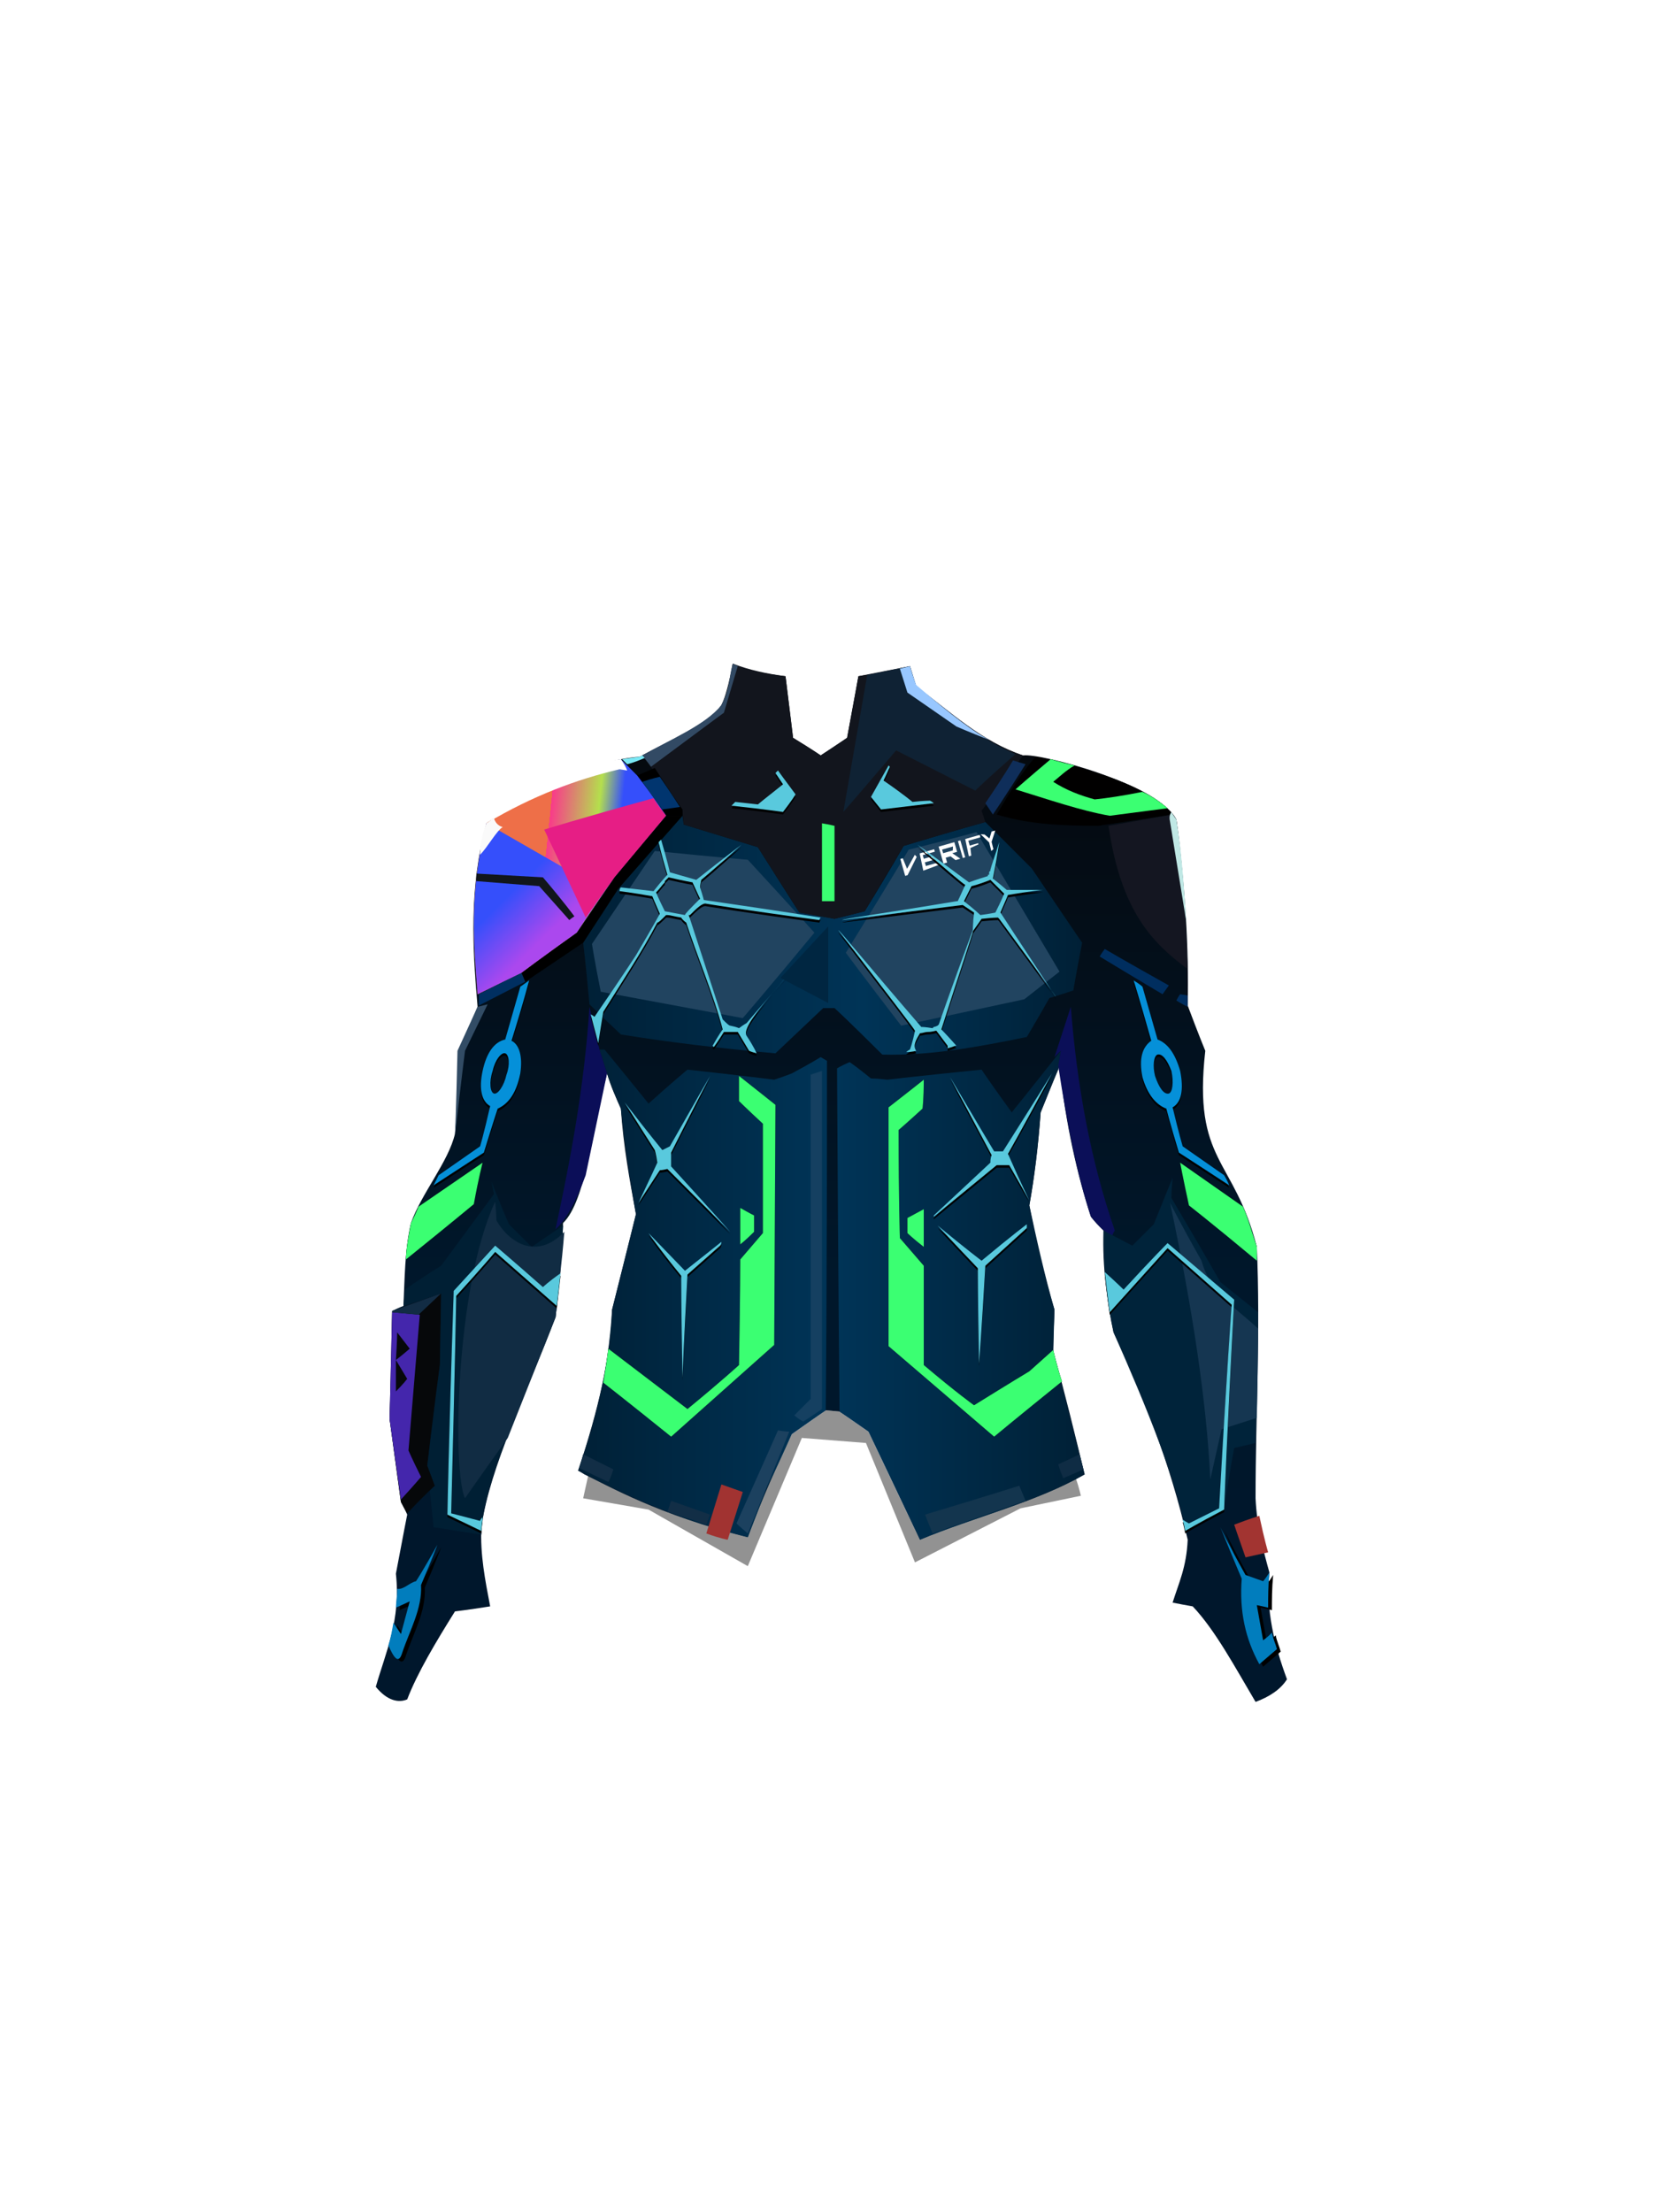 <?xml version="1.0" encoding="UTF-8"?><svg width="1320px" height="1760px" viewBox="0 0 1320 1760" version="1.1" xmlns="http://www.w3.org/2000/svg" xmlns:xlink="http://www.w3.org/1999/xlink"><defs><linearGradient x1="50%" y1="0%" x2="50%" y2="100%" id="id-81405"><stop stop-color="#06070A" offset="0%"></stop><stop stop-color="#00172B" offset="59%"></stop><stop stop-color="#00172C" offset="100%"></stop></linearGradient><linearGradient x1="100%" y1="50%" x2="0%" y2="50%" id="id-81406"><stop stop-color="#002036" offset="0%"></stop><stop stop-color="#003457" offset="100%"></stop></linearGradient><linearGradient x1="100%" y1="50%" x2="0%" y2="50%" id="id-81407"><stop stop-color="#003457" offset="0%"></stop><stop stop-color="#002036" offset="100%"></stop></linearGradient><filter width="152%" height="126%" x="-26%" y="-13%" id="id-81408" filterUnits="objectBoundingBox"><feMorphology result="id-81409" in="SourceAlpha" operator="dilate" radius="1"></feMorphology><feOffset result="id-81410" in="SourceAlpha" dx="0" dy="0"></feOffset><feGaussianBlur result="id-81412" in="SourceAlpha" stdDeviation="11"></feGaussianBlur><feColorMatrix in="SourceAlpha" type="matrix" values="0 0 0 0 0 0 0 0 0 1 0 0 0 0 0.148 0 0 0 1 0"></feColorMatrix></filter><path d=" M 546,571 C 510,600 492,615 492,615 C 436,567 408,543 408,543 C 408,417 408,353 408,353 C 426,339 436,331 436,331 C 436,347 435,354 435,354 C 423,365 416,371 416,371 C 416,428 417,457 417,457 C 430,472 436,479 436,479 C 436,532 436,558 436,558 C 462,580 476,590 476,590 C 505,572 520,563 520,563 L 539,546 C 543,563 546,571 546,571 Z" id="id-81415"></path><path d=" M 546,571 C 510,600 492,615 492,615 C 436,567 408,543 408,543 C 408,417 408,353 408,353 C 426,339 436,331 436,331 C 436,347 435,354 435,354 C 423,365 416,371 416,371 C 416,428 417,457 417,457 C 430,472 436,479 436,479 C 436,532 436,558 436,558 C 462,580 476,590 476,590 C 505,572 520,563 520,563 L 539,546 C 543,563 546,571 546,571 Z" id="id-81415"></path><filter width="185%" height="190%" x="-55%" y="-30%" id="id-81417" filterUnits="objectBoundingBox"><feMorphology result="id-81409" in="SourceAlpha" operator="dilate" radius="1"></feMorphology><feOffset result="id-81410" in="SourceAlpha" dx="0" dy="2"></feOffset><feGaussianBlur result="id-81412" in="SourceAlpha" stdDeviation="6"></feGaussianBlur><feColorMatrix in="SourceAlpha" type="matrix" values="0 0 0 0 0.004 0 0 0 0 0 0 0 0 0 0.776 0 0 0 1 0"></feColorMatrix></filter><path d=" M 480,557 C 479,506 479,481 479,481 C 458,459 447,447 447,447 C 470,466 482,475 482,475 C 506,455 518,446 518,446 C 518,448 518,449 518,449 L 485,479 C 482,531 480,557 480,557 Z" id="id-81424"></path><path d=" M 480,557 C 479,506 479,481 479,481 C 458,459 447,447 447,447 C 470,466 482,475 482,475 C 506,455 518,446 518,446 C 518,448 518,449 518,449 L 485,479 C 482,531 480,557 480,557 Z" id="id-81424"></path><filter width="674%" height="352%" x="-287%" y="-125%" id="id-81426" filterUnits="objectBoundingBox"><feMorphology result="id-81409" in="SourceAlpha" operator="dilate" radius="1"></feMorphology><feOffset result="id-81410" in="SourceAlpha" dx="0" dy="0"></feOffset><feGaussianBlur result="id-81412" in="SourceAlpha" stdDeviation="11"></feGaussianBlur><feColorMatrix in="SourceAlpha" type="matrix" values="0 0 0 0 0 0 0 0 0 1 0 0 0 0 0.148 0 0 0 1 0"></feColorMatrix></filter><path d=" M 436,464 C 427,457 423,453 423,453 C 423,445 423,441 423,441 L 436,434 C 436,454 436,464 436,464 Z" id="id-81433"></path><path d=" M 436,464 C 427,457 423,453 423,453 C 423,445 423,441 423,441 L 436,434 C 436,454 436,464 436,464 Z" id="id-81433"></path><filter width="205%" height="212%" x="-50%" y="-77%" id="id-81435" filterUnits="objectBoundingBox"><feMorphology result="id-81409" in="SourceAlpha" operator="dilate" radius="1"></feMorphology><feOffset result="id-81410" in="SourceAlpha" dx="0" dy="2"></feOffset><feGaussianBlur result="id-81412" in="SourceAlpha" stdDeviation="6"></feGaussianBlur><feColorMatrix in="SourceAlpha" type="matrix" values="0 0 0 0 0.004 0 0 0 0 0 0 0 0 0 0.776 0 0 0 1 0"></feColorMatrix></filter><path d=" M 494,399 C 461,426 444,440 444,440 C 444,439 444,439 444,439 C 474,411 489,397 489,397 C 489,393 490,391 490,391 C 468,350 457,329 457,329 C 480,368 492,388 492,388 C 497,388 499,388 499,388 C 525,347 538,326 538,326 C 515,369 503,390 503,390 C 514,415 520,427 520,427 L 504,399 C 498,399 494,399 494,399 Z" id="id-81442"></path><path d=" M 494,399 C 461,426 444,440 444,440 C 444,439 444,439 444,439 C 474,411 489,397 489,397 C 489,393 490,391 490,391 C 468,350 457,329 457,329 C 480,368 492,388 492,388 C 497,388 499,388 499,388 C 525,347 538,326 538,326 C 515,369 503,390 503,390 C 514,415 520,427 520,427 L 504,399 C 498,399 494,399 494,399 Z" id="id-81442"></path><filter width="153%" height="126%" x="-26%" y="-13%" id="id-81444" filterUnits="objectBoundingBox"><feMorphology result="id-81409" in="SourceAlpha" operator="dilate" radius="1"></feMorphology><feOffset result="id-81410" in="SourceAlpha" dx="0" dy="0"></feOffset><feGaussianBlur result="id-81412" in="SourceAlpha" stdDeviation="11"></feGaussianBlur><feColorMatrix in="SourceAlpha" type="matrix" values="0 0 0 0 0 0 0 0 0 1 0 0 0 0 0.148 0 0 0 1 0"></feColorMatrix></filter><path d=" M 235,615 C 199,586 181,572 181,572 C 184,554 185,545 185,545 C 227,577 248,593 248,593 C 276,570 289,558 289,558 C 290,502 290,474 290,474 C 302,460 308,453 308,453 C 308,395 308,366 308,366 C 295,354 289,348 289,348 C 289,335 289,328 289,328 C 308,343 318,351 318,351 L 317,542 C 262,591 235,615 235,615 Z" id="id-81451"></path><path d=" M 235,615 C 199,586 181,572 181,572 C 184,554 185,545 185,545 C 227,577 248,593 248,593 C 276,570 289,558 289,558 C 290,502 290,474 290,474 C 302,460 308,453 308,453 C 308,395 308,366 308,366 C 295,354 289,348 289,348 C 289,335 289,328 289,328 C 308,343 318,351 318,351 L 317,542 C 262,591 235,615 235,615 Z" id="id-81451"></path><filter width="750%" height="360%" x="-325%" y="-128%" id="id-81453" filterUnits="objectBoundingBox"><feMorphology result="id-81409" in="SourceAlpha" operator="dilate" radius="1"></feMorphology><feOffset result="id-81410" in="SourceAlpha" dx="0" dy="0"></feOffset><feGaussianBlur result="id-81412" in="SourceAlpha" stdDeviation="11"></feGaussianBlur><feColorMatrix in="SourceAlpha" type="matrix" values="0 0 0 0 0 0 0 0 0 1 0 0 0 0 0.148 0 0 0 1 0"></feColorMatrix></filter><path d=" M 290,462 C 290,443 290,433 290,433 C 297,437 301,439 301,439 L 301,452 C 294,459 290,462 290,462 Z" id="id-81460"></path><path d=" M 290,462 C 290,443 290,433 290,433 C 297,437 301,439 301,439 L 301,452 C 294,459 290,462 290,462 Z" id="id-81460"></path><filter width="207%" height="213%" x="-69%" y="-36%" id="id-81462" filterUnits="objectBoundingBox"><feMorphology result="id-81409" in="SourceAlpha" operator="dilate" radius="1"></feMorphology><feOffset result="id-81410" in="SourceAlpha" dx="0" dy="2"></feOffset><feGaussianBlur result="id-81412" in="SourceAlpha" stdDeviation="6"></feGaussianBlur><feColorMatrix in="SourceAlpha" type="matrix" values="0 0 0 0 0.004 0 0 0 0 0 0 0 0 0 0.776 0 0 0 1 0"></feColorMatrix></filter><path d=" M 275,460 C 275,462 274,463 274,463 C 257,478 248,486 248,486 C 245,541 244,568 244,568 C 243,514 243,487 243,487 C 225,465 217,453 217,453 L 246,483 C 265,468 275,460 275,460 Z" id="id-81469"></path><path d=" M 275,460 C 275,462 274,463 274,463 C 257,478 248,486 248,486 C 245,541 244,568 244,568 C 243,514 243,487 243,487 C 225,465 217,453 217,453 L 246,483 C 265,468 275,460 275,460 Z" id="id-81469"></path><filter width="235%" height="230%" x="-49%" y="-68%" id="id-81471" filterUnits="objectBoundingBox"><feMorphology result="id-81409" in="SourceAlpha" operator="dilate" radius="1"></feMorphology><feOffset result="id-81410" in="SourceAlpha" dx="0" dy="2"></feOffset><feGaussianBlur result="id-81412" in="SourceAlpha" stdDeviation="6"></feGaussianBlur><feColorMatrix in="SourceAlpha" type="matrix" values="0 0 0 0 0.004 0 0 0 0 0 0 0 0 0 0.776 0 0 0 1 0"></feColorMatrix></filter><path d=" M 282,452 C 249,419 232,402 232,402 C 228,403 226,403 226,403 C 215,420 209,429 209,429 C 219,408 224,397 224,397 C 223,390 222,387 222,387 C 206,362 198,349 198,349 C 218,375 228,387 228,387 C 232,385 234,384 234,384 C 255,347 266,328 266,328 C 245,369 235,389 235,389 L 235,400 C 267,435 282,452 282,452 Z" id="id-81478"></path><path d=" M 282,452 C 249,419 232,402 232,402 C 228,403 226,403 226,403 C 215,420 209,429 209,429 C 219,408 224,397 224,397 C 223,390 222,387 222,387 C 206,362 198,349 198,349 C 218,375 228,387 228,387 C 232,385 234,384 234,384 C 255,347 266,328 266,328 C 245,369 235,389 235,389 L 235,400 C 267,435 282,452 282,452 Z" id="id-81478"></path><filter width="200%" height="152%" x="-34%" y="-31%" id="id-81480" filterUnits="objectBoundingBox"><feMorphology result="id-81409" in="SourceAlpha" operator="dilate" radius="0.500"></feMorphology><feOffset result="id-81410" in="SourceAlpha" dx="3" dy="2"></feOffset><feGaussianBlur result="id-81412" in="SourceAlpha" stdDeviation="5"></feGaussianBlur><feColorMatrix in="SourceAlpha" type="matrix" values="0 0 0 0 0.008 0 0 0 0 0.004 0 0 0 0 0.678 0 0 0 1 0"></feColorMatrix></filter><path d=" M 14,763 C 13,769 12,775 10,781 C 14,790 18,797 21,787 C 27,769 37,752 36,733 C 45,712 49,701 49,701 C 38,721 32,730 32,730 C 27,731 22,737 17,736 C 17,743 16,748 16,751 C 23,748 27,746 27,746 L 20,772 L 14,763 Z" id="id-81487"></path><path d=" M 14,763 C 13,769 12,775 10,781 C 14,790 18,797 21,787 C 27,769 37,752 36,733 C 45,712 49,701 49,701 C 38,721 32,730 32,730 C 27,731 22,737 17,736 C 17,743 16,748 16,751 C 23,748 27,746 27,746 L 20,772 L 14,763 Z" id="id-81487"></path><filter width="146%" height="119%" x="-23%" y="-8%" id="id-81489" filterUnits="objectBoundingBox"><feMorphology result="id-81409" in="SourceAlpha" operator="dilate" radius="1"></feMorphology><feOffset result="id-81410" in="SourceAlpha" dx="0" dy="2"></feOffset><feGaussianBlur result="id-81412" in="SourceAlpha" stdDeviation="6"></feGaussianBlur><feColorMatrix in="SourceAlpha" type="matrix" values="0 0 0 0 0.004 0 0 0 0 0 0 0 0 0 0.776 0 0 0 1 0"></feColorMatrix></filter><path d=" M 85,679 C 83,681 83,682 83,682 C 68,678 60,676 60,676 C 63,561 64,503 64,503 C 85,480 95,468 95,468 C 128,497 144,511 144,511 C 146,494 147,485 147,485 C 137,492 133,496 133,496 C 108,474 95,463 95,463 C 73,487 62,499 62,499 C 58,618 57,677 57,677 L 84,690 C 84,685 85,682 85,679 Z" id="id-81496"></path><path d=" M 85,679 C 83,681 83,682 83,682 C 68,678 60,676 60,676 C 63,561 64,503 64,503 C 85,480 95,468 95,468 C 128,497 144,511 144,511 C 146,494 147,485 147,485 C 137,492 133,496 133,496 C 108,474 95,463 95,463 C 73,487 62,499 62,499 C 58,618 57,677 57,677 L 84,690 C 84,685 85,682 85,679 Z" id="id-81496"></path><filter width="220%" height="200%" x="-59%" y="-50%" id="id-81498" filterUnits="objectBoundingBox"><feMorphology result="id-81409" in="SourceAlpha" operator="dilate" radius="1"></feMorphology><feOffset result="id-81410" in="SourceAlpha" dx="0" dy="0"></feOffset><feGaussianBlur result="id-81412" in="SourceAlpha" stdDeviation="11"></feGaussianBlur><feColorMatrix in="SourceAlpha" type="matrix" values="0 0 0 0 0 0 0 0 0 1 0 0 0 0 0.148 0 0 0 1 0"></feColorMatrix></filter><path d=" M 24,474 C 60,445 78,430 78,430 C 82,408 85,397 85,397 L 34,432 C 32,437 30,441 28,445 C 26,456 24,466 24,474 Z" id="id-81505"></path><path d=" M 24,474 C 60,445 78,430 78,430 C 82,408 85,397 85,397 L 34,432 C 32,437 30,441 28,445 C 26,456 24,466 24,474 Z" id="id-81505"></path><filter width="159%" height="129%" x="-31%" y="-13%" id="id-81507" filterUnits="objectBoundingBox"><feMorphology result="id-81409" in="SourceAlpha" operator="dilate" radius="1"></feMorphology><feOffset result="id-81410" in="SourceAlpha" dx="0" dy="2"></feOffset><feGaussianBlur result="id-81412" in="SourceAlpha" stdDeviation="6"></feGaussianBlur><feColorMatrix in="SourceAlpha" type="matrix" values="0 0 0 0 0.044 0 0 0 0 0.040 0 0 0 0 0.910 0 0 0 1 0"></feColorMatrix></filter><path d=" M 122,252 C 122,252 118,268 108,300 C 114,303 117,312 115,326 C 112,341 106,350 97,354 C 97,354 93,366 86,389 C 86,389 72,398 46,415 L 46,415 L 50,407 L 83,384 C 83,384 86,374 91,352 C 84,348 82,338 85,324 C 88,310 94,301 103,299 C 103,299 107,285 115,257 C 115,257 118,255 122,252 Z M 93,324 C 90,333 91,341 94,342 C 97,343 102,336 104,327 C 107,319 106,311 103,310 C 100,309 95,315 93,324 Z" id="id-81514"></path><path d=" M 122,252 C 122,252 118,268 108,300 C 114,303 117,312 115,326 C 112,341 106,350 97,354 C 97,354 93,366 86,389 C 86,389 72,398 46,415 L 46,415 L 50,407 L 83,384 C 83,384 86,374 91,352 C 84,348 82,338 85,324 C 88,310 94,301 103,299 C 103,299 107,285 115,257 C 115,257 118,255 122,252 Z M 93,324 C 90,333 91,341 94,342 C 97,343 102,336 104,327 C 107,319 106,311 103,310 C 100,309 95,315 93,324 Z" id="id-81514"></path><linearGradient x1="100%" y1="50%" x2="0%" y2="50%" id="id-81516"><stop stop-color="#002036" offset="0%"></stop><stop stop-color="#003457" offset="44%"></stop><stop stop-color="#002036" offset="100%"></stop></linearGradient><filter width="190%" height="221%" x="-42%" y="-56%" id="id-81517" filterUnits="objectBoundingBox"><feMorphology result="id-81409" in="SourceAlpha" operator="dilate" radius="1"></feMorphology><feOffset result="id-81410" in="SourceAlpha" dx="0" dy="2"></feOffset><feGaussianBlur result="id-81412" in="SourceAlpha" stdDeviation="6"></feGaussianBlur><feColorMatrix in="SourceAlpha" type="matrix" values="0 0 0 0 0.004 0 0 0 0 0 0 0 0 0 0.776 0 0 0 1 0"></feColorMatrix></filter><path d=" M 408,81 L 409,82 C 406,89 404,93 404,93 C 420,104 427,110 427,110 C 436,109 441,109 441,109 C 443,110 444,111 444,111 L 402,116 L 394,106 L 408,81 Z" id="id-81524"></path><path d=" M 408,81 L 409,82 C 406,89 404,93 404,93 C 420,104 427,110 427,110 C 436,109 441,109 441,109 C 443,110 444,111 444,111 L 402,116 L 394,106 L 408,81 Z" id="id-81524"></path><filter width="186%" height="228%" x="-45%" y="-59%" id="id-81526" filterUnits="objectBoundingBox"><feMorphology result="id-81409" in="SourceAlpha" operator="dilate" radius="1"></feMorphology><feOffset result="id-81410" in="SourceAlpha" dx="0" dy="2"></feOffset><feGaussianBlur result="id-81412" in="SourceAlpha" stdDeviation="6"></feGaussianBlur><feColorMatrix in="SourceAlpha" type="matrix" values="0 0 0 0 0.004 0 0 0 0 0 0 0 0 0 0.776 0 0 0 1 0"></feColorMatrix></filter><path d=" M 283,113 C 311,116 324,118 324,118 C 331,109 334,104 334,104 C 325,92 320,85 320,85 C 319,86 318,87 318,87 C 322,93 324,96 324,96 C 310,107 304,112 304,112 L 286,110 C 284,112 283,113 283,113 Z" id="id-81533"></path><path d=" M 283,113 C 311,116 324,118 324,118 C 331,109 334,104 334,104 C 325,92 320,85 320,85 C 319,86 318,87 318,87 C 322,93 324,96 324,96 C 310,107 304,112 304,112 L 286,110 C 284,112 283,113 283,113 Z" id="id-81533"></path><filter width="807%" height="216%" x="-354%" y="-58%" id="id-81535" filterUnits="objectBoundingBox"><feMorphology result="id-81409" in="SourceAlpha" operator="dilate" radius="1"></feMorphology><feOffset result="id-81410" in="SourceAlpha" dx="0" dy="0"></feOffset><feGaussianBlur result="id-81412" in="SourceAlpha" stdDeviation="11"></feGaussianBlur><feColorMatrix in="SourceAlpha" type="matrix" values="0 0 0 0 0 0 0 0 0 1 0 0 0 0 0.148 0 0 0 1 0"></feColorMatrix></filter><path d=" M 355,127 C 361,128 365,129 365,129 C 365,169 365,189 365,189 L 355,189 C 355,147 355,127 355,127 Z" id="id-81542"></path><path d=" M 355,127 C 361,128 365,129 365,129 C 365,169 365,189 365,189 L 355,189 C 355,147 355,127 355,127 Z" id="id-81542"></path><filter width="163%" height="263%" x="-31%" y="-82%" id="id-81544" filterUnits="objectBoundingBox"><feMorphology result="id-81409" in="SourceAlpha" operator="dilate" radius="1"></feMorphology><feOffset result="id-81410" in="SourceAlpha" dx="0" dy="0"></feOffset><feGaussianBlur result="id-81412" in="SourceAlpha" stdDeviation="11"></feGaussianBlur><feColorMatrix in="SourceAlpha" type="matrix" values="0 0 0 0 0 0 0 0 0 1 0 0 0 0 0.148 0 0 0 1 0"></feColorMatrix></filter><path d=" M 537,76 C 518,92 509,100 509,100 C 535,108 561,117 584,121 C 615,117 630,115 630,115 C 625,111 619,106 610,102 C 595,105 582,107 572,108 C 561,105 550,101 539,94 C 544,90 549,85 556,81 C 543,78 537,76 537,76 Z" id="id-81551"></path><path d=" M 537,76 C 518,92 509,100 509,100 C 535,108 561,117 584,121 C 615,117 630,115 630,115 C 625,111 619,106 610,102 C 595,105 582,107 572,108 C 561,105 550,101 539,94 C 544,90 549,85 556,81 C 543,78 537,76 537,76 Z" id="id-81551"></path><linearGradient x1="130%" y1="36%" x2="41%" y2="25%" id="id-81553"><stop stop-color="#354FFB" offset="0%"></stop><stop stop-color="#354FFB" offset="60%"></stop><stop stop-color="#B4DF4D" offset="73%"></stop><stop stop-color="#F93A8A" offset="100%"></stop><stop stop-color="#EE6F48" offset="100%"></stop></linearGradient><linearGradient x1="28%" y1="43%" x2="50%" y2="71%" id="id-81554"><stop stop-color="#354FFB" offset="0%"></stop><stop stop-color="#AB48EE" offset="100%"></stop></linearGradient><filter width="147%" height="147%" x="-11%" y="-33%" id="id-81555" filterUnits="objectBoundingBox"><feMorphology result="id-81409" in="SourceAlpha" operator="dilate" radius="1"></feMorphology><feOffset result="id-81410" in="SourceAlpha" dx="0" dy="2"></feOffset><feGaussianBlur result="id-81412" in="SourceAlpha" stdDeviation="6"></feGaussianBlur><feColorMatrix in="SourceAlpha" type="matrix" values="0 0 0 0 0.004 0 0 0 0 0 0 0 0 0 0.776 0 0 0 1 0"></feColorMatrix></filter><path d=" M 227,140 C 232,157 234,166 234,166 C 248,170 255,172 255,172 C 279,153 291,144 291,144 C 270,163 259,172 259,172 C 258,176 258,178 258,178 C 260,184 261,188 261,188 C 323,197 354,202 354,202 C 353,203 353,204 353,204 C 293,196 263,191 263,191 C 260,190 255,195 250,200 L 249,200 C 249,200 249,200 249,200 C 267,255 276,283 276,283 C 279,286 281,288 282,288 L 282,288 C 282,288 282,288 282,288 C 287,289 289,290 289,290 C 293,287 295,286 295,286 C 337,237 358,212 358,212 C 335,242 289,287 295,296 C 301,305 303,310 303,310 C 299,309 297,308 297,308 C 291,298 288,293 288,293 L 277,293 L 277,293 C 272,301 269,305 269,305 C 269,305 268,304 268,304 L 268,304 C 268,304 268,304 268,304 C 273,295 276,291 276,291 C 269,264 255,231 247,206 C 244,204 243,202 243,202 C 237,201 234,200 232,200 L 232,200 C 232,200 231,200 231,200 L 231,200 L 231,200 C 227,204 225,206 224,206 L 224,206 L 224,206 C 212,229 196,253 181,277 L 177,302 C 173,287 171,279 171,279 C 173,280 174,281 174,281 L 174,281 C 174,281 174,281 174,281 C 196,249 207,232 207,232 C 220,210 226,199 226,199 C 222,190 220,185 220,185 C 203,182 194,181 194,181 L 194,180 C 194,179 195,178 195,178 C 212,180 221,181 221,181 C 228,172 232,168 232,168 C 227,151 225,142 225,142 C 226,141 227,140 227,140 Z M 233,170 C 233,170 232,171 230,173 L 230,174 C 230,174 230,174 230,174 L 229,175 C 228,176 226,179 223,182 C 223,182 225,187 230,197 L 230,197 L 246,200 C 246,200 246,200 246,200 L 246,200 C 246,199 250,195 258,187 C 258,187 256,183 252,174 C 252,174 246,173 233,170 Z" id="id-81562"></path><path d=" M 227,140 C 232,157 234,166 234,166 C 248,170 255,172 255,172 C 279,153 291,144 291,144 C 270,163 259,172 259,172 C 258,176 258,178 258,178 C 260,184 261,188 261,188 C 323,197 354,202 354,202 C 353,203 353,204 353,204 C 293,196 263,191 263,191 C 260,190 255,195 250,200 L 249,200 C 249,200 249,200 249,200 C 267,255 276,283 276,283 C 279,286 281,288 282,288 L 282,288 C 282,288 282,288 282,288 C 287,289 289,290 289,290 C 293,287 295,286 295,286 C 337,237 358,212 358,212 C 335,242 289,287 295,296 C 301,305 303,310 303,310 C 299,309 297,308 297,308 C 291,298 288,293 288,293 L 277,293 L 277,293 C 272,301 269,305 269,305 C 269,305 268,304 268,304 L 268,304 C 268,304 268,304 268,304 C 273,295 276,291 276,291 C 269,264 255,231 247,206 C 244,204 243,202 243,202 C 237,201 234,200 232,200 L 232,200 C 232,200 231,200 231,200 L 231,200 L 231,200 C 227,204 225,206 224,206 L 224,206 L 224,206 C 212,229 196,253 181,277 L 177,302 C 173,287 171,279 171,279 C 173,280 174,281 174,281 L 174,281 C 174,281 174,281 174,281 C 196,249 207,232 207,232 C 220,210 226,199 226,199 C 222,190 220,185 220,185 C 203,182 194,181 194,181 L 194,180 C 194,179 195,178 195,178 C 212,180 221,181 221,181 C 228,172 232,168 232,168 C 227,151 225,142 225,142 C 226,141 227,140 227,140 Z M 233,170 C 233,170 232,171 230,173 L 230,174 C 230,174 230,174 230,174 L 229,175 C 228,176 226,179 223,182 C 223,182 225,187 230,197 L 230,197 L 246,200 C 246,200 246,200 246,200 L 246,200 C 246,199 250,195 258,187 C 258,187 256,183 252,174 C 252,174 246,173 233,170 Z" id="id-81562"></path><filter width="193%" height="144%" x="-73%" y="-30%" id="id-81564" filterUnits="objectBoundingBox"><feMorphology result="id-81409" in="SourceAlpha" operator="dilate" radius="1"></feMorphology><feOffset result="id-81410" in="SourceAlpha" dx="0" dy="2"></feOffset><feGaussianBlur result="id-81412" in="SourceAlpha" stdDeviation="6"></feGaussianBlur><feColorMatrix in="SourceAlpha" type="matrix" values="0 0 0 0 0.004 0 0 0 0 0 0 0 0 0 0.776 0 0 0 1 0"></feColorMatrix></filter><path d=" M 496,142 C 496,142 495,151 491,171 C 491,171 495,174 502,180 L 502,180 L 502,180 C 502,180 502,180 502,180 L 502,180 C 504,180 513,180 531,180 C 531,180 531,180 531,180 L 531,180 C 530,180 521,181 503,184 C 503,184 501,189 497,198 C 497,198 512,221 541,265 L 541,265 L 541,265 C 541,264 526,244 496,203 L 495,202 C 495,202 491,202 482,203 C 482,203 480,206 475,213 C 475,213 475,213 475,213 L 475,213 C 475,215 466,241 450,291 C 450,291 454,295 462,304 C 462,304 462,304 462,304 L 461,304 C 461,304 459,305 455,306 L 455,306 L 455,304 C 455,304 452,300 446,292 C 446,292 446,292 446,292 L 446,292 C 445,292 443,293 439,293 L 439,293 C 437,293 435,294 433,294 C 430,299 427,304 430,308 C 430,308 427,309 422,309 C 422,309 423,308 425,307 C 425,307 427,302 429,292 L 429,292 L 429,292 C 428,290 408,264 368,212 L 368,212 C 369,212 390,238 434,289 C 434,289 437,289 443,290 C 443,290 443,290 444,289 L 444,289 C 444,289 445,289 447,288 L 447,288 C 448,287 448,287 448,287 C 448,287 448,287 448,287 L 448,287 C 449,284 458,258 475,212 C 475,212 475,207 476,198 C 476,198 473,196 467,192 L 467,192 L 371,204 L 371,204 C 372,203 402,199 462,189 L 463,189 C 463,189 465,185 469,176 C 469,176 469,176 469,176 L 469,176 C 467,175 454,164 431,144 L 431,144 L 431,144 C 431,144 445,154 472,174 C 472,174 477,172 487,169 C 487,169 487,168 487,168 L 487,168 C 488,168 488,168 488,167 L 488,167 C 488,166 488,165 489,165 L 489,164 C 490,160 493,152 496,142 Z M 489,172 C 479,176 474,177 474,177 C 470,185 468,189 468,189 C 477,196 481,200 481,200 C 489,199 493,198 493,198 C 498,188 500,183 500,183 L 489,172 Z" id="id-81571"></path><path d=" M 496,142 C 496,142 495,151 491,171 C 491,171 495,174 502,180 L 502,180 L 502,180 C 502,180 502,180 502,180 L 502,180 C 504,180 513,180 531,180 C 531,180 531,180 531,180 L 531,180 C 530,180 521,181 503,184 C 503,184 501,189 497,198 C 497,198 512,221 541,265 L 541,265 L 541,265 C 541,264 526,244 496,203 L 495,202 C 495,202 491,202 482,203 C 482,203 480,206 475,213 C 475,213 475,213 475,213 L 475,213 C 475,215 466,241 450,291 C 450,291 454,295 462,304 C 462,304 462,304 462,304 L 461,304 C 461,304 459,305 455,306 L 455,306 L 455,304 C 455,304 452,300 446,292 C 446,292 446,292 446,292 L 446,292 C 445,292 443,293 439,293 L 439,293 C 437,293 435,294 433,294 C 430,299 427,304 430,308 C 430,308 427,309 422,309 C 422,309 423,308 425,307 C 425,307 427,302 429,292 L 429,292 L 429,292 C 428,290 408,264 368,212 L 368,212 C 369,212 390,238 434,289 C 434,289 437,289 443,290 C 443,290 443,290 444,289 L 444,289 C 444,289 445,289 447,288 L 447,288 C 448,287 448,287 448,287 C 448,287 448,287 448,287 L 448,287 C 449,284 458,258 475,212 C 475,212 475,207 476,198 C 476,198 473,196 467,192 L 467,192 L 371,204 L 371,204 C 372,203 402,199 462,189 L 463,189 C 463,189 465,185 469,176 C 469,176 469,176 469,176 L 469,176 C 467,175 454,164 431,144 L 431,144 L 431,144 C 431,144 445,154 472,174 C 472,174 477,172 487,169 C 487,169 487,168 487,168 L 487,168 C 488,168 488,168 488,167 L 488,167 C 488,166 488,165 489,165 L 489,164 C 490,160 493,152 496,142 Z M 489,172 C 479,176 474,177 474,177 C 470,185 468,189 468,189 C 477,196 481,200 481,200 C 489,199 493,198 493,198 C 498,188 500,183 500,183 L 489,172 Z" id="id-81571"></path><filter width="140%" height="119%" x="-20%" y="-8%" id="id-81573" filterUnits="objectBoundingBox"><feMorphology result="id-81409" in="SourceAlpha" operator="dilate" radius="1"></feMorphology><feOffset result="id-81410" in="SourceAlpha" dx="0" dy="2"></feOffset><feGaussianBlur result="id-81412" in="SourceAlpha" stdDeviation="6"></feGaussianBlur><feColorMatrix in="SourceAlpha" type="matrix" values="0 0 0 0 0.004 0 0 0 0 0 0 0 0 0 0.776 0 0 0 1 0"></feColorMatrix></filter><path d=" M 580,484 C 590,493 595,498 595,498 C 618,473 630,461 630,461 L 683,506 C 677,617 675,673 675,673 C 654,684 644,690 644,690 C 643,684 642,681 642,681 C 645,683 647,684 647,684 C 663,676 671,672 671,672 C 677,564 681,510 681,510 C 647,480 630,465 630,465 L 584,516 C 582,502 581,491 580,484 Z" id="id-81580"></path><path d=" M 580,484 C 590,493 595,498 595,498 C 618,473 630,461 630,461 L 683,506 C 677,617 675,673 675,673 C 654,684 644,690 644,690 C 643,684 642,681 642,681 C 645,683 647,684 647,684 C 663,676 671,672 671,672 C 677,564 681,510 681,510 C 647,480 630,465 630,465 L 584,516 C 582,502 581,491 580,484 Z" id="id-81580"></path><filter width="197%" height="152%" x="-53%" y="-34%" id="id-81582" filterUnits="objectBoundingBox"><feMorphology result="id-81409" in="SourceAlpha" operator="dilate" radius="0.500"></feMorphology><feOffset result="id-81410" in="SourceAlpha" dx="3" dy="2"></feOffset><feGaussianBlur result="id-81412" in="SourceAlpha" stdDeviation="5"></feGaussianBlur><feColorMatrix in="SourceAlpha" type="matrix" values="0 0 0 0 0.008 0 0 0 0 0.004 0 0 0 0 0.678 0 0 0 1 0"></feColorMatrix></filter><path d=" M 710,751 C 710,743 710,734 711,723 C 708,728 706,730 706,730 L 692,725 C 678,700 672,687 672,687 C 683,714 689,728 689,728 C 687,754 692,776 703,796 L 717,784 C 716,780 714,776 713,771 C 709,775 706,777 706,777 L 701,749 L 710,751 Z" id="id-81589"></path><path d=" M 710,751 C 710,743 710,734 711,723 C 708,728 706,730 706,730 L 692,725 C 678,700 672,687 672,687 C 683,714 689,728 689,728 C 687,754 692,776 703,796 L 717,784 C 716,780 714,776 713,771 C 709,775 706,777 706,777 L 701,749 L 710,751 Z" id="id-81589"></path><filter width="219%" height="199%" x="-60%" y="-50%" id="id-81591" filterUnits="objectBoundingBox"><feMorphology result="id-81409" in="SourceAlpha" operator="dilate" radius="1"></feMorphology><feOffset result="id-81410" in="SourceAlpha" dx="0" dy="0"></feOffset><feGaussianBlur result="id-81412" in="SourceAlpha" stdDeviation="11"></feGaussianBlur><feColorMatrix in="SourceAlpha" type="matrix" values="0 0 0 0 0 0 0 0 0 1 0 0 0 0 0.148 0 0 0 1 0"></feColorMatrix></filter><path d=" M 701,475 C 665,445 647,431 647,431 C 642,408 640,397 640,397 L 690,432 C 694,441 697,452 701,464 C 701,471 701,475 701,475 Z" id="id-81598"></path><path d=" M 701,475 C 665,445 647,431 647,431 C 642,408 640,397 640,397 L 690,432 C 694,441 697,452 701,464 C 701,471 701,475 701,475 Z" id="id-81598"></path><filter width="159%" height="129%" x="-29%" y="-13%" id="id-81600" filterUnits="objectBoundingBox"><feMorphology result="id-81409" in="SourceAlpha" operator="dilate" radius="1"></feMorphology><feOffset result="id-81410" in="SourceAlpha" dx="0" dy="2"></feOffset><feGaussianBlur result="id-81412" in="SourceAlpha" stdDeviation="6"></feGaussianBlur><feColorMatrix in="SourceAlpha" type="matrix" values="0 0 0 0 0.044 0 0 0 0 0.040 0 0 0 0 0.910 0 0 0 1 0"></feColorMatrix></filter><path d=" M 603,252 C 608,255 610,257 610,257 C 618,285 622,299 622,299 C 630,302 636,310 640,324 C 643,339 641,349 634,353 C 639,374 642,384 642,384 L 675,407 C 678,412 679,415 679,415 L 679,415 L 679,415 C 653,398 639,389 639,389 C 632,366 629,354 629,354 C 621,351 614,343 610,329 C 607,314 610,305 617,300 C 608,268 603,252 603,252 Z M 622,311 C 619,312 618,320 620,328 C 623,337 627,343 631,342 C 634,341 635,333 633,324 C 630,316 626,310 622,311 Z" id="id-81607"></path><path d=" M 603,252 C 608,255 610,257 610,257 C 618,285 622,299 622,299 C 630,302 636,310 640,324 C 643,339 641,349 634,353 C 639,374 642,384 642,384 L 675,407 C 678,412 679,415 679,415 L 679,415 L 679,415 C 653,398 639,389 639,389 C 632,366 629,354 629,354 C 621,351 614,343 610,329 C 607,314 610,305 617,300 C 608,268 603,252 603,252 Z M 622,311 C 619,312 618,320 620,328 C 623,337 627,343 631,342 C 634,341 635,333 633,324 C 630,316 626,310 622,311 Z" id="id-81607"></path></defs><g transform=" translate(299,528)" id="id-81609"><path d=" M 561,662 L 513,672 L 429,715 L 390,620 L 339,616 L 296,718 L 217,673 L 165,664 L 169,646 C 205,665 242,681 296,695 C 306,666 318,639 331,613 L 358,594 L 369,595 L 392,611 C 419,668 433,697 433,697 C 475,679 517,670 557,648 C 560,657 561,662 561,662 Z" fill="#000000" fill-opacity="0.429" id="id-81610"></path><path d=" M 166,645 C 163,643 161,642 161,642 C 177,594 187,551 188,514 C 201,463 207,438 207,438 C 202,411 197,384 195,354 C 191,345 187,336 184,326 C 173,368 167,428 149,445 C 148,472 146,496 143,520 C 120,581 91,638 84,687 C 83,709 87,729 91,750 C 72,753 63,754 63,754 C 48,778 33,803 25,824 C 18,827 9,825 0,814 C 8,786 20,761 16,724 C 22,692 25,677 25,677 C 22,670 20,667 20,667 C 14,623 11,601 11,601 C 13,543 13,515 13,515 C 19,512 22,511 22,511 C 23,490 23,466 28,445 C 36,422 58,396 63,374 C 65,353 66,331 66,308 C 76,285 81,273 81,273 C 77,226 74,179 88,127 C 132,96 173,77 210,74 C 236,61 266,47 275,33 C 278,27 281,16 284,0 C 295,5 308,8 326,10 C 330,42 332,59 332,59 C 347,68 354,73 354,73 C 368,64 375,59 375,59 C 381,27 384,10 384,10 C 397,8 409,6 425,2 C 428,12 430,18 430,18 C 457,39 484,63 515,73 C 529,71 623,96 637,124 C 644,177 647,227 646,272 C 655,296 660,308 660,308 C 650,397 683,393 701,464 C 704,531 700,597 700,664 C 701,686 706,705 711,723 C 708,753 715,781 725,808 C 720,816 711,822 700,826 C 684,799 668,769 650,750 C 644,749 639,748 634,747 C 639,731 645,719 646,697 C 632,636 611,583 587,532 C 582,507 578,481 579,451 C 575,447 572,444 569,440 C 558,406 549,367 544,320 C 534,345 529,357 529,357 C 527,385 524,409 520,431 C 525,458 531,484 540,514 C 539,536 539,547 539,547 C 548,579 556,612 564,645 C 521,669 475,679 433,697 L 392,610 L 369,595 L 358,594 L 331,612 C 313,652 301,680 296,695 C 224,677 185,654 166,645 Z" fill="url(#id-81405)" id="id-81611"></path><path d=" M 433,697 C 476,679 526,667 564,645 L 539,547 L 540,514 C 532,486 526,459 520,431 C 524,408 527,384 529,357 C 538,334 543,323 543,323 C 544,313 545,308 545,308 C 519,341 506,357 506,357 C 490,335 482,323 482,323 C 432,328 407,331 407,331 C 399,330 394,330 394,330 C 383,321 377,317 377,317 C 370,320 367,322 367,322 C 368,504 369,595 369,595 L 392,611 L 433,697 Z" fill="url(#id-81406)" id="id-81612"></path><path d=" M 443,692 C 439,682 437,677 437,677 C 487,662 512,654 512,654 L 517,666 C 468,683 443,692 443,692 Z" fill="#13354E" id="id-81613"></path><path d=" M 547,648 C 544,641 543,637 543,637 C 554,632 560,629 560,629 L 563,641 C 552,646 547,648 547,648 Z" fill="#0F2C44" id="id-81614"></path><path d=" M 358,594 L 331,613 C 318,642 311,656 311,656 L 296,695 C 248,683 204,665 161,642 C 174,604 185,565 188,514 L 207,438 C 202,410 198,383 195,354 C 191,345 187,336 184,326 C 180,313 178,307 178,307 C 181,307 182,307 182,307 C 205,335 217,350 217,350 C 237,332 248,323 248,323 C 294,328 317,331 317,331 C 326,328 331,326 331,326 C 346,318 354,313 354,313 L 359,316 C 359,502 358,594 358,594 Z" fill="url(#id-81407)" id="id-81615"></path><path d=" M 346,327 C 352,325 355,324 355,324 C 355,503 355,593 355,593 C 345,600 340,603 340,603 C 335,600 333,598 333,598 L 346,585 C 346,413 346,327 346,327 Z" fill="#154061" id="id-81616"></path><path d=" M 287,684 C 309,635 320,610 320,610 C 326,611 329,611 329,611 L 296,692 C 290,687 287,684 287,684 Z" fill="#1C415F" id="id-81617"></path><path d=" M 263,692 C 274,696 280,697 280,697 C 288,672 292,659 292,659 L 275,653 C 267,679 263,692 263,692 Z" fill="#A13331" id="id-81618"></path><path d=" M 263,685 C 265,679 266,677 266,677 C 246,670 235,666 235,666 L 232,675 C 253,681 263,685 263,685 Z" fill="#122E46" id="id-81619"></path><path d=" M 185,651 C 170,644 162,640 162,640 C 164,633 165,629 165,629 L 189,641 C 187,648 185,651 185,651 Z" fill="#122E46" id="id-81620"></path><g id="id-81621"><use fill="#000000" fill-opacity="1" xlink:href="#id-81415" filter="url(#id-81408)"></use><use fill="#3BFF72" xlink:href="#id-81415" fill-rule="evenodd"></use></g><g id="id-81625"><use fill="#000000" fill-opacity="1" xlink:href="#id-81424" filter="url(#id-81417)"></use><use fill="#59C9DD" xlink:href="#id-81424" fill-rule="evenodd"></use></g><g id="id-81629"><use fill="#000000" fill-opacity="1" xlink:href="#id-81433" filter="url(#id-81426)"></use><use fill="#3BFF72" xlink:href="#id-81433" fill-rule="evenodd"></use></g><g id="id-81633"><use fill="#000000" fill-opacity="1" xlink:href="#id-81442" filter="url(#id-81435)"></use><use fill="#59C9DD" xlink:href="#id-81442" fill-rule="evenodd"></use></g><g id="id-81637"><use fill="#000000" fill-opacity="1" xlink:href="#id-81451" filter="url(#id-81444)"></use><use fill="#3BFF72" xlink:href="#id-81451" fill-rule="evenodd"></use></g><g id="id-81641"><use fill="#000000" fill-opacity="1" xlink:href="#id-81460" filter="url(#id-81453)"></use><use fill="#3BFF72" xlink:href="#id-81460" fill-rule="evenodd"></use></g><g id="id-81645"><use fill="#000000" fill-opacity="1" xlink:href="#id-81469" filter="url(#id-81462)"></use><use fill="#59C9DD" xlink:href="#id-81469" fill-rule="evenodd"></use></g><g id="id-81649"><use fill="#000000" fill-opacity="1" xlink:href="#id-81478" filter="url(#id-81471)"></use><use fill="#59C9DD" xlink:href="#id-81478" fill-rule="evenodd"></use></g><g id="id-81653"><use fill="#000000" fill-opacity="1" xlink:href="#id-81487" filter="url(#id-81480)"></use><use fill="#017DBD" xlink:href="#id-81487" fill-rule="evenodd"></use></g><path d=" M 25,676 C 39,661 47,654 47,654 C 43,643 41,638 41,638 C 47,585 51,558 51,558 L 52,501 L 13,515 L 11,601 L 20,667 C 23,673 25,676 25,676 Z" fill="#06080A" id="id-81657"></path><path d=" M 20,665 C 31,653 36,647 36,647 C 29,633 26,626 26,626 C 32,554 35,518 35,518 L 13,516 L 11,601 C 17,644 20,665 20,665 Z" fill="#4426AC" id="id-81658"></path><path d=" M 16,579 C 22,573 25,569 25,569 L 16,554 C 16,571 16,579 16,579 Z" fill="#06080A" id="id-81659"></path><path d=" M 16,554 C 17,539 17,532 17,532 L 27,545 C 20,551 16,554 16,554 Z" fill="#06080A" id="id-81660"></path><polygon points="34 518 52 501 13 515 13 516" fill="#122C44" id="id-81661"></polygon><path d=" M 84,693 C 59,689 46,687 46,687 L 43,658 L 47,654 L 41,638 L 51,558 L 52,501 C 32,508 22,511 22,511 C 23,502 23,498 23,498 C 42,485 52,479 52,479 C 80,441 94,422 94,422 C 93,416 92,412 92,412 C 101,435 106,446 106,446 C 118,458 124,464 124,464 L 149,447 C 148,471 146,496 143,520 L 103,619 C 90,653 84,678 84,693 Z" fill="#001F34" id="id-81662"></path><path d=" M 71,664 C 61,644 63,497 95,428 C 96,438 96,443 96,443 C 107,462 129,474 150,452 C 148,478 145,499 143,520 L 105,616 C 82,648 71,664 71,664 Z" fill="#112C43" id="id-81663"></path><g id="id-81664"><use fill="#000000" fill-opacity="1" xlink:href="#id-81496" filter="url(#id-81489)"></use><use fill="#59C9DD" xlink:href="#id-81496" fill-rule="evenodd"></use></g><g id="id-81668"><use fill="#000000" fill-opacity="1" xlink:href="#id-81505" filter="url(#id-81498)"></use><use fill="#3BFF72" xlink:href="#id-81505" fill-rule="evenodd"></use></g><g id="id-81672"><use fill="#000000" fill-opacity="1" xlink:href="#id-81514" filter="url(#id-81507)"></use><use fill="#0590D9" xlink:href="#id-81514" fill-rule="evenodd"></use></g><path d=" M 143,450 C 155,394 166,336 170,273 L 178,307 L 184,326 L 167,407 C 159,429 151,443 143,450 Z" fill="#0B0E58" id="id-81676"></path><path d=" M 63,376 C 68,331 71,308 71,308 L 89,271 L 81,273 L 65,308 C 64,353 63,376 63,376 Z" fill="#324C65" id="id-81677"></path><path d=" M 195,295 C 178,279 170,271 170,271 C 167,238 165,222 165,222 C 184,193 193,179 193,179 C 227,140 244,121 244,121 L 245,128 C 284,140 304,146 304,146 C 326,181 337,198 337,198 C 355,201 365,203 365,203 C 381,199 389,197 389,197 C 410,163 420,145 420,145 C 463,132 485,126 485,126 C 510,151 522,163 522,163 C 549,203 562,222 562,222 C 557,248 555,260 555,260 C 543,264 536,266 536,266 C 524,287 518,297 518,297 C 479,305 441,312 403,311 C 378,286 365,274 365,274 C 359,274 356,274 356,274 L 318,310 C 273,306 232,301 195,295 Z" fill="url(#id-81516)" id="id-81678"></path><path d=" M 172,223 C 205,174 222,149 222,149 C 271,154 296,156 296,156 C 331,194 349,214 349,214 C 311,260 292,282 292,282 L 179,261 C 174,236 172,223 172,223 Z" fill="#214460" id="id-81679"></path><path d=" M 418,288 C 388,249 374,230 374,230 C 408,175 424,148 424,148 C 460,139 478,134 478,134 C 522,208 544,245 544,245 L 516,267 C 451,281 418,288 418,288 Z" fill="#214460" id="id-81680"></path><path d=" M 420,160 L 431,148 L 430,146 L 421,155 L 420,146 L 418,146 L 418,160 L 420,160 Z M 446,159 L 446,157 L 436,157 L 436,154 L 444,154 L 444,151 L 436,151 L 436,148 L 446,148 L 446,146 L 434,146 L 433,160 L 446,159 Z M 464,159 L 459,153 L 463,153 L 463,145 L 450,145 L 450,159 L 453,159 L 453,155 L 457,155 L 460,159 L 464,159 Z M 460,151 L 452,151 L 452,148 L 461,148 L 460,151 Z M 468,159 L 468,145 L 466,145 L 466,159 L 468,159 Z M 473,159 L 474,153 L 481,152 L 481,151 L 474,151 L 474,147 L 484,147 L 484,145 L 472,145 L 471,159 L 473,159 Z" transform=" translate(451,153) rotate(-16) translate(-451,-153)" fill="#FFFFFF" id="id-81681" fill-rule="nonzero"></path><polygon points="488 149 488 142 483 134 486 135 489 139 492 134 495 134 490 142 490 148" transform=" translate(489,142) rotate(-14) translate(-489,-142)" fill="#FFFFFF" id="id-81682"></polygon><path d=" M 337,198 L 365,203 L 389,197 L 420,145 C 463,132 485,126 485,126 L 482,117 L 515,73 C 482,62 457,38 430,18 L 425,2 L 384,10 L 375,59 L 354,73 L 332,59 L 326,10 C 311,8 297,5 284,0 C 282,15 279,26 275,33 C 275,33 275,33 275,33 C 266,47 230,63 212,73 L 244,116 L 245,128 L 304,146 L 337,198 Z" fill="#12151D" id="id-81683"></path><path d=" M 372,118 L 391,9 L 425,2 L 430,18 C 457,41 483,61 509,72 C 487,91 477,101 477,101 L 414,69 C 386,102 372,118 372,118 Z" fill="#0F2234" id="id-81684"></path><path d=" M 417,4 L 425,2 C 428,12 430,17 430,17 C 458,41 478,56 489,61 C 471,54 462,50 462,50 L 423,23 L 417,4 Z" fill="#98C7FF" id="id-81685"></path><g id="id-81686"><use fill="#000000" fill-opacity="1" xlink:href="#id-81524" filter="url(#id-81517)"></use><use fill="#59C9DD" xlink:href="#id-81524" fill-rule="evenodd"></use></g><g id="id-81690"><use fill="#000000" fill-opacity="1" xlink:href="#id-81533" filter="url(#id-81526)"></use><use fill="#59C9DD" xlink:href="#id-81533" fill-rule="evenodd"></use></g><g id="id-81694"><use fill="#000000" fill-opacity="1" xlink:href="#id-81542" filter="url(#id-81535)"></use><use fill="#3BFF72" xlink:href="#id-81542" fill-rule="evenodd"></use></g><path d=" M 491,120 C 487,114 485,111 485,111 C 500,89 507,77 507,77 L 517,80 C 500,107 491,120 491,120 Z" fill="#0F2E5A" id="id-81698"></path><path d=" M 525,74 C 515,85 504,103 494,120 C 520,128 547,129 575,129 L 634,120 C 620,102 584,87 525,74 Z" fill="#010000" id="id-81699"></path><g id="id-81700"><use fill="#000000" fill-opacity="1" xlink:href="#id-81551" filter="url(#id-81544)"></use><use fill="#3BFF72" xlink:href="#id-81551" fill-rule="evenodd"></use></g><path d=" M 583,129 C 593,198 619,223 646,243 C 644,189 641,149 637,124 L 634,120 C 600,126 583,129 583,129 Z" fill="#141621" id="id-81704"></path><path d=" M 633,118 C 632,120 631,121 632,126 L 645,206 C 643,181 642,155 637,124 C 634,120 633,118 633,118 Z" fill="#C0E8E5" id="id-81705"></path><path d=" M 219,82 C 258,53 277,39 277,39 L 288,2 L 284,0 C 281,11 282,19 275,33 C 262,49 235,60 212,73 C 217,79 219,82 219,82 Z" fill="#324A64" id="id-81706"></path><path d=" M 208,89 L 222,83 C 236,105 244,116 244,116 C 244,119 244,121 244,121 L 231,121 C 216,100 208,89 208,89 Z" fill="#000000" id="id-81707"></path><path d=" M 212,94 C 221,91 226,90 226,90 C 237,106 242,114 242,114 L 228,116 C 217,101 212,94 212,94 Z" fill="#01356F" id="id-81708"></path><path d=" M 200,80 L 196,76 L 210,74 C 212,73 212,73 212,73 L 214,75 C 205,79 200,80 200,80 Z" fill="#7AE8F5" id="id-81709"></path><path d=" M 231,121 C 204,153 190,170 190,170 C 170,199 160,214 160,214 C 130,235 116,246 116,246 L 81,263 C 78,222 74,184 88,127 C 117,106 149,87 195,76 L 208,89 C 224,110 231,121 231,121 Z" fill="url(#id-81553)" id="id-81710"></path><path d=" M 182,181 C 167,203 160,214 160,214 C 130,235 116,246 116,246 L 81,263 C 78,222 74,184 88,127 L 182,181 Z" fill="url(#id-81554)" id="id-81710"></path><path d=" M 221,107 C 163,123 134,132 134,132 L 167,202 L 190,170 L 231,121 C 224,112 221,107 221,107 Z" fill="#E61E85" id="id-81712"></path><path d=" M 195,76 C 197,79 199,82 200,85 L 194,84 C 160,92 125,105 88,127 C 126,97 162,80 195,76 Z" fill="#FFFFFF" id="id-81713"></path><path d=" M 88,127 C 85,135 83,142 83,152 C 89,146 96,133 101,130 C 97,129 95,126 94,123 C 90,126 88,127 88,127 Z" fill="#FAFAFA" id="id-81714"></path><path d=" M 80,167 C 115,169 133,170 133,170 C 150,190 158,201 158,201 C 155,203 154,204 154,204 C 138,186 130,177 130,177 L 80,173 C 80,169 80,167 80,167 Z" fill="#11161C" id="id-81715"></path><path d=" M 82,263 C 82,269 82,272 82,272 L 119,253 L 116,246 C 93,257 82,263 82,263 Z" fill="#002F61" id="id-81716"></path><polygon points="116 246 119 253 165 222 193 179 244 121 231 121 190 170 160 214" fill="#000000" id="id-81717"></polygon><g id="id-81672"><use fill="#000000" fill-opacity="1" xlink:href="#id-81562" filter="url(#id-81555)"></use><use fill="#59C9DD" xlink:href="#id-81562" fill-rule="evenodd"></use></g><path d=" M 360,270 C 335,257 322,250 322,250 L 360,209 C 360,250 360,270 360,270 Z" fill="#002641" id="id-81722"></path><g id="id-81672"><use fill="#000000" fill-opacity="1" xlink:href="#id-81571" filter="url(#id-81564)"></use><use fill="#59C9DD" xlink:href="#id-81571" fill-rule="evenodd"></use></g><path d=" M 569,440 C 574,446 580,453 586,455 C 587,452 588,451 588,451 C 569,396 558,337 553,273 L 540,313 C 543,310 545,308 545,308 L 543,320 C 550,366 558,407 569,440 Z" fill="#0B0F58" id="id-81727"></path><path d=" M 579,451 C 594,459 602,463 602,463 C 613,452 619,446 619,446 C 629,421 634,409 634,409 C 633,419 633,425 633,425 C 659,469 672,492 672,492 C 692,508 702,516 702,516 C 701,585 700,620 700,620 L 683,624 C 677,656 675,673 675,673 L 644,689 C 637,650 614,593 587,532 C 582,510 579,483 579,451 Z" fill="#00233A" id="id-81728"></path><path d=" M 632,429 C 650,514 661,587 664,649 C 670,622 673,609 673,609 C 692,603 701,600 701,600 C 702,553 702,529 702,529 C 685,513 664,501 657,475 C 640,445 632,429 632,429 Z" fill="#153651" id="id-81729"></path><g id="id-81730"><use fill="#000000" fill-opacity="1" xlink:href="#id-81580" filter="url(#id-81573)"></use><use fill="#59C9DD" xlink:href="#id-81580" fill-rule="evenodd"></use></g><path d=" M 683,685 C 696,680 703,678 703,678 C 707,697 710,707 710,707 L 692,711 C 686,694 683,685 683,685 Z" fill="#A23431" id="id-81734"></path><g id="id-81653"><use fill="#000000" fill-opacity="1" xlink:href="#id-81589" filter="url(#id-81582)"></use><use fill="#017DBD" xlink:href="#id-81589" fill-rule="evenodd"></use></g><g id="id-81739"><use fill="#000000" fill-opacity="1" xlink:href="#id-81598" filter="url(#id-81591)"></use><use fill="#3BFF72" xlink:href="#id-81598" fill-rule="evenodd"></use></g><g id="id-81672"><use fill="#000000" fill-opacity="1" xlink:href="#id-81607" filter="url(#id-81600)"></use><use fill="#0590D9" xlink:href="#id-81607" fill-rule="evenodd"></use></g><path d=" M 580,227 C 577,231 576,233 576,233 C 609,253 626,263 626,263 L 631,256 C 597,237 580,227 580,227 Z" fill="#002E5F" id="id-81747"></path><path d=" M 637,268 C 639,264 640,263 640,263 L 646,264 L 646,273 C 640,270 637,268 637,268 Z" fill="#002E5F" id="id-81748"></path></g></svg>